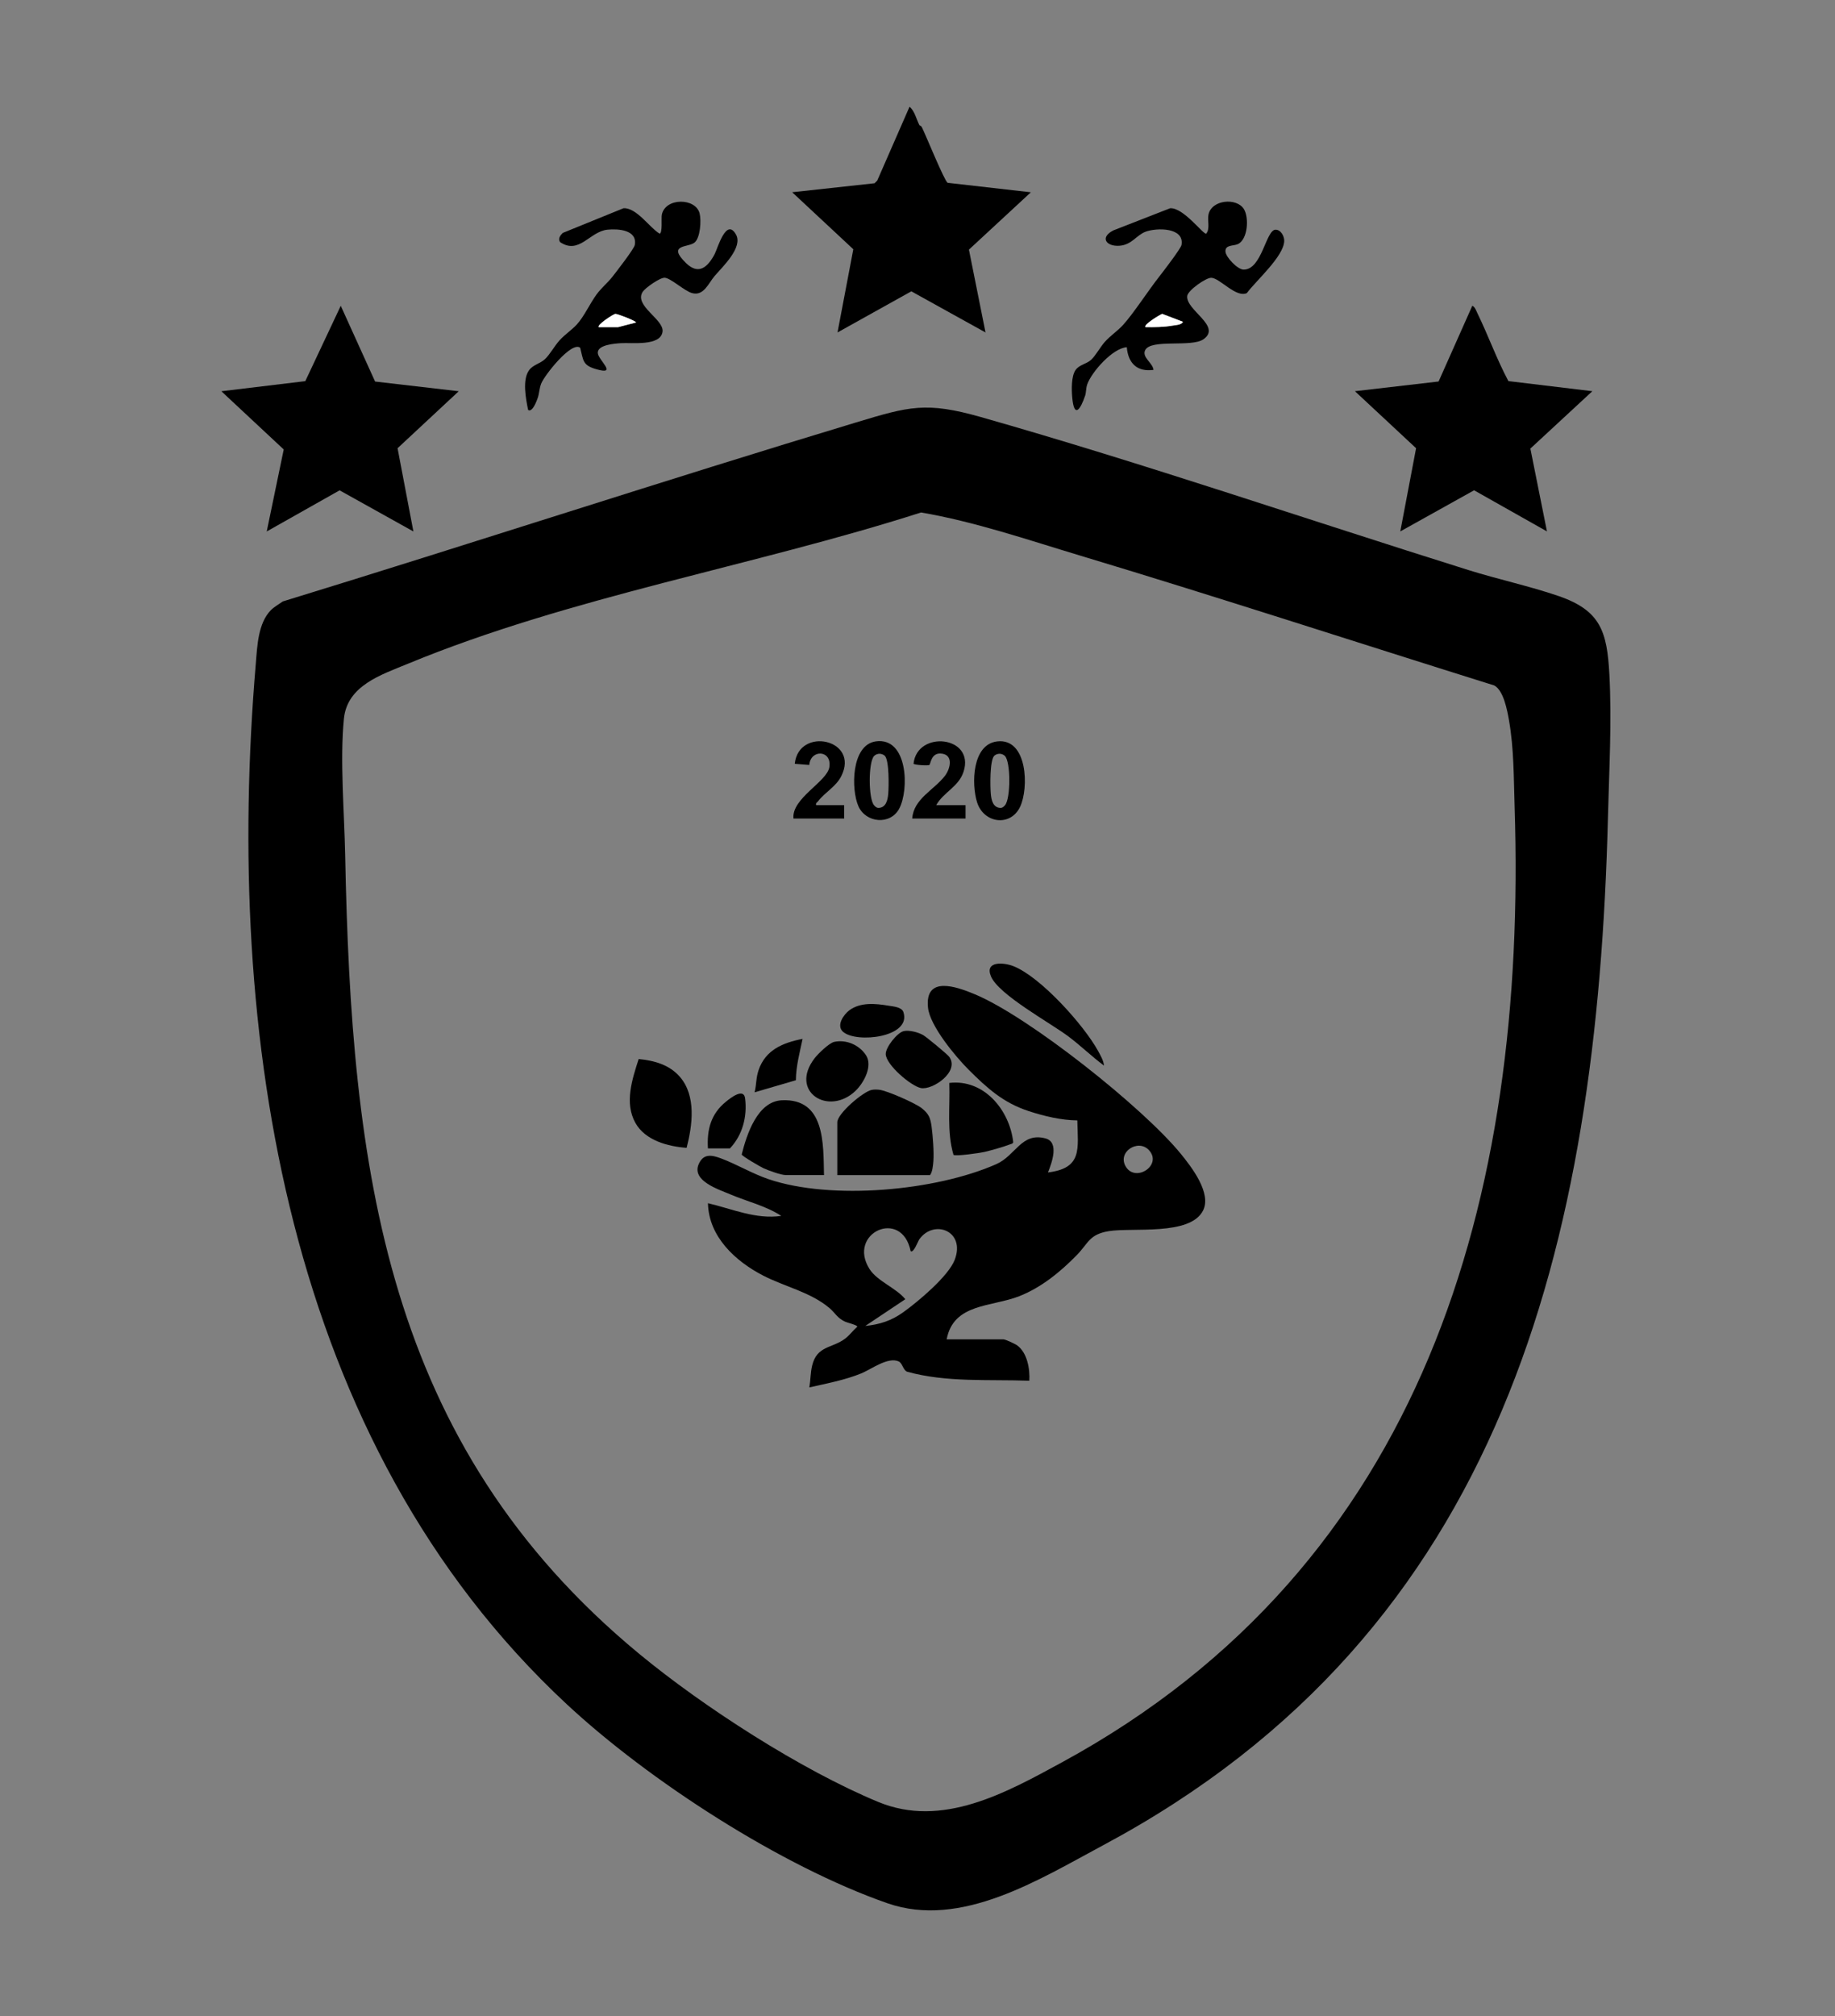 <?xml version="1.0" encoding="UTF-8"?>
<svg id="Layer_1" xmlns="http://www.w3.org/2000/svg" version="1.1" viewBox="0 0 412.5 453">
  <rect x="0" y="0" width="412.5" height="453" fill="#808080" stroke="none"/>
  <!-- Generator: Adobe Illustrator 29.8.2, SVG Export Plug-In . SVG Version: 2.1.1 Build 3)  -->
  <defs>
    <style>
      .st0 {
        fill: #fff;
      }
    </style>
  </defs>
  <path d="M60.89,137.08c.68-.69,1.87-1.38,2.69-1.96,42.99-13.18,85.82-27.23,128.88-40.22,11.89-3.59,15.71-4.7,28.04-1.2,36.56,10.39,73.23,22.99,109.56,34.36,6.63,2.08,13.77,3.61,20.25,5.83,9.48,3.25,10.95,7.96,11.47,17.62.57,10.57-.06,21.56-.32,32.1-2.42,95.74-23.4,182.78-113.4,230.91-14.42,7.71-31.99,18.84-48.55,13.08-23.92-8.33-53.66-27.54-72.17-44.78-63.25-58.88-76.84-150.86-69.84-233.7.33-3.94.49-9.09,3.4-12.05ZM207,115.15c-37.64,12.06-78.82,18.9-115.33,33.98-6.03,2.49-13.61,4.89-14.36,12.33-.92,9.23.09,21.14.28,30.55,1.39,70.43,8.81,132.27,66.1,179.55,14.46,11.94,36.4,26.08,53.7,33.26,14.41,5.99,28.82-2.07,41.38-8.91,81.36-44.28,104.54-126.79,101.71-214.69-.21-6.49-.14-13.01-1.27-19.42-.4-2.24-1.2-6.65-3.3-7.8-30.97-9.68-61.84-19.77-92.91-29.12-11.85-3.56-23.85-7.68-35.98-9.75Z"/>
  <path d="M206.66,28.1c.04.08.4.14.57.48.89,1.78,5.03,12,5.79,12.49l18.71,2.13-13.92,12.88,3.73,18.61-16.68-9.24-16.59,9.24,3.55-18.69-13.74-12.81,18.52-2.02.6-.6,7.26-16.59c1.17.97,1.52,2.78,2.2,4.1Z"/>
  <path d="M357.94,87.9l-13.92,12.88,3.73,18.61-16.38-9.24-16.59,9.24,3.55-18.69-13.75-12.81,18.81-2.18,7.58-17.02c.62.28.87,1.12,1.15,1.69,2.44,5.01,4.33,10.31,6.96,15.24l18.87,2.27Z"/>
  <polygon points="84.32 85.72 103.12 87.9 89.37 100.7 92.93 119.4 76.34 110.16 59.96 119.4 63.78 100.98 49.76 87.9 68.63 85.63 76.6 68.7 84.32 85.72"/>
  <path d="M156.1,54.51c-1.35,1.13-6.27.33-1.88,4.6,2.84,2.76,4.88.9,6.42-2,.68-1.28,2.6-8.32,4.8-4.43,1.64,2.9-3.01,7.24-4.75,9.27-1.46,1.71-2.48,4.61-5.11,3.9-1.71-.46-4.8-3.38-6.16-3.45-1.05-.06-4.33,2.25-4.93,3.14-2.07,3.11,4.75,6.18,4.45,8.93-.37,3.39-7.07,2.46-9.39,2.63-1.33.09-5.26.35-5.17,2.2.07,1.58,4.64,5.08-.37,3.64-3.09-.89-2.86-1.97-3.59-4.82-1.98-1.51-8.06,6.24-8.77,8.07-.41,1.05-.42,2.15-.75,3.15-.2.6-1.21,3.42-2.18,2.76-.51-2.47-1.35-6.81.22-8.93.9-1.23,2.46-1.47,3.54-2.46s2.19-3.01,3.28-4.22c1.2-1.33,2.81-2.39,3.91-3.59,1.63-1.79,2.93-4.68,4.4-6.7,1.12-1.54,2.54-2.68,3.54-3.95.87-1.11,4.93-6.32,5.09-7.22.6-3.39-3.72-3.67-6.13-3.43-4.02.4-6.35,5.7-10.67,2.79-.51-.77.04-1.51.61-2.06l13.66-5.55c2.94-.14,5.78,4.29,8.09,5.71.73-.04.35-3.48.52-4.27.78-3.85,7.64-3.82,8.5-.24.38,1.58.16,5.44-1.16,6.53ZM134.6,73.5h4.35l4.04-1.05c0-.34-4.14-1.95-4.65-1.93-.45.02-4.26,2.52-3.74,2.98Z"/>
  <path d="M259.31,83.1c-3.69.5-5.7-1.48-6.01-5.09-3.19.2-7.91,5.57-8.89,8.33-.31.87-.23,1.81-.47,2.53-1.05,3.13-2.48,5.26-2.91.38-.15-1.68-.23-4.73.76-6.13.84-1.19,2.42-1.33,3.45-2.25s2.11-2.94,3.13-4.07c1.21-1.35,2.95-2.54,4.05-3.75,2.39-2.63,5.63-7.66,8.09-10.8.83-1.06,4.95-6.41,5.09-7.22.69-3.96-5.56-3.9-8.08-2.97-2.05.76-3.09,2.95-5.86,3.15-3.04.22-4.47-1.91-1.35-3.46l12.75-4.97c3.02-.13,7.36,5.87,8.08,5.72.93-1.12.24-2.87.52-4.28.69-3.39,6.38-3.87,7.98-1.22,1.16,1.91.88,6.79-1.37,7.84-1.02.47-2.89.1-2.79,1.69.08,1.25,2.71,4.01,4.05,4.04,4.14.09,5.03-8.91,7.19-8.96,1.19-.03,2,1.44,1.97,2.53-.1,3.47-6.34,8.92-8.41,11.71-2.42,1.12-6.01-3.33-7.96-3.44-1.2-.07-5.3,2.84-5.44,4.08-.37,3.19,7.83,6.78,3.67,9.72-2.71,1.91-11.85-.15-13.13,2.48-.77,1.6,1.76,2.87,1.88,4.42ZM265.91,72.3l-4.66-1.78c-.5.18-4.32,2.46-3.74,2.98,2.02.03,4.1,0,6.1-.34.71-.12,1.99-.14,2.29-.85Z"/>
  <path class="st0" d="M134.6,73.5c-.52-.46,3.28-2.96,3.74-2.98.51-.02,4.64,1.59,4.65,1.93l-4.04,1.05h-4.35Z"/>
  <path class="st0" d="M265.91,72.3c-.3.71-1.58.73-2.29.85-2,.35-4.08.37-6.1.34-.58-.52,3.23-2.8,3.74-2.98l4.66,1.78Z"/>
  <path d="M212.8,300.9h12.74c.45,0,2.66,1.02,3.13,1.37,2.26,1.66,2.88,5.31,2.72,7.93-9.14-.33-18.64.43-27.5-2.03-.91-.41-1.01-1.92-1.88-2.31-2.4-1.08-6.15,1.77-8.39,2.69-3.67,1.5-7.82,2.28-11.68,3.15.28-1.62.24-3.31.63-4.91,1.1-4.51,4.45-3.81,7.43-6.06.98-.74,1.79-1.86,2.72-2.67,0-.39-2.27-.89-2.76-1.13-1.84-.88-2.16-1.93-3.52-3.07-4.3-3.61-10-4.76-14.9-7.29-6.23-3.22-12.23-8.72-12.39-16.25,5.43,1.27,10.77,3.68,16.48,2.85-3.46-2.26-7.62-3.21-11.39-4.81-2.69-1.14-8.84-3.06-7.16-6.85,1.08-2.43,2.97-2.02,5.05-1.24,3.53,1.32,6.98,3.41,10.64,4.65,14.13,4.78,37.56,2.65,51.2-3.38,4.37-1.93,5.62-7.19,11.02-5.79,3.2.83,1.45,5.5.59,7.66,7.79-.96,6.73-5.28,6.6-11.7-3.63-.03-7.5-.96-10.95-2.09-5.69-1.86-9.3-5.12-13.49-9.3-2.92-2.91-8.72-9.86-9.13-13.96-.73-7.25,6.4-4.7,10.49-3,12.22,5.08,37.88,25.5,46.32,35.84,2.42,2.96,7.03,8.89,5,12.81-2.94,5.68-15.89,3.72-21.19,4.59-4.4.73-4.54,2.69-7.19,5.4-3.69,3.77-8,7.29-12.96,9.23-6.19,2.42-14.75,1.55-16.27,9.67ZM258.27,258.39c-2.44-2.64-7.26.48-5.14,3.8,2.24,3.5,8.23-.46,5.14-3.8ZM204.71,281.1c-1.98-9.77-14.35-4.07-9.25,4,1.73,2.74,6.02,4.27,8.05,6.79l-8.99,6c3.26-.33,5.84-1.16,8.49-3.05,3.31-2.36,10.18-8.1,11.6-11.79,2.5-6.49-4.63-9.21-7.94-4.64-.32.45-1.3,3.18-1.96,2.68Z"/>
  <path d="M188.22,264v-11.85c0-1.98,5.82-6.9,7.71-7.28.6-.12,1.1-.1,1.7-.04,1.73.17,8.24,3.05,9.62,4.18,1.56,1.27,1.9,2.14,2.17,4.13.28,2.09.55,5.66.4,7.73-.07.94-.21,2.46-.76,3.14h-20.83Z"/>
  <path d="M185.22,264h-8.54c-1.13,0-3.92-1.03-5.05-1.54-.68-.31-4.84-2.72-4.9-3.09,1.13-4.48,3.52-11.93,9.04-12.18,9.74-.44,9.3,9.79,9.46,16.81Z"/>
  <path d="M143.58,237.93c3.51.35,6.89,1.26,9.27,4.02,3.69,4.27,2.81,10.86,1.5,15.93-4.21-.31-9.31-1.65-11.52-5.61-2.5-4.48-.72-9.81.74-14.34Z"/>
  <path d="M214.34,259.46c-1.53-5.24-.75-10.77-.94-16.16,7.82-.92,13.56,6.12,14.37,13.31-.11.39-.44.37-.73.49-1.2.49-4.44,1.41-5.78,1.71-1.02.23-6.36,1.01-6.92.65Z"/>
  <path d="M248.17,239.4c-2.77-2.06-5.23-4.47-8-6.55-4.08-3.06-15.65-9.35-17.4-13.48-1.47-3.47,2.76-3.19,5.01-2.32,6.13,2.39,15.87,13.26,19.05,19.04.54.99,1.24,2.17,1.34,3.31Z"/>
  <path d="M187.53,234.07c2.73-.56,5.57.67,7.11,2.95,1.64,2.44-.46,6.29-2.36,8.09-6.07,5.73-14.92.12-9.16-7.36.75-.98,3.27-3.44,4.42-3.68Z"/>
  <path d="M203.12,231.66c1.27-.29,3.26.25,4.39.88.71.4,5.48,4.33,5.89,4.91,2.37,3.34-3.77,7.5-6.37,7-2.25-.44-7.89-5.25-7.92-7.65-.02-1.54,2.6-4.81,4.01-5.13Z"/>
  <path d="M196.89,166.56c7.21-.99,7.53,10.91,5.23,15.15-2.01,3.71-7.48,3.18-9.15-.57s-1.65-13.81,3.92-14.58ZM197.71,169.34c-.41,0-.89.18-1.19.47-1.36,1.34-1.32,9.68-.03,11.11.26.29.52.55.93.59,1.74-.02,2.12-1.71,2.25-3.14.14-1.63.24-7.51-.76-8.56-.27-.28-.81-.47-1.2-.47Z"/>
  <path d="M224.17,166.57c6.85-.81,7.15,10.57,5.12,14.74-2.18,4.49-8.16,3.67-9.65-1.07-1.28-4.1-1.13-13,4.52-13.67ZM224.69,169.34c-.39,0-.93.18-1.2.47-1.01,1.05-.91,6.93-.76,8.56.13,1.44.51,3.13,2.25,3.14.41-.04.67-.3.93-.59,1.29-1.43,1.33-9.77-.03-11.11-.3-.29-.78-.47-1.19-.47Z"/>
  <path d="M210.45,180.9h6.6v3h-11.99c.32-4.46,4.9-6.4,7.35-9.59,1.31-1.7,1.95-4.87-.95-5.02-2.18-.12-2.26,2.39-2.54,2.57-.32.21-3.37,0-3.56-.27.78-7.62,13.87-6.27,11.24,1.8-1.11,3.4-4.51,4.57-6.14,7.5Z"/>
  <path d="M178.37,183.9c-.48-4.54,7.58-8.27,8.07-11.57.58-3.87-4.22-4.05-4.52-.47l-3.26-.26c.86-8.43,14.68-5.55,10.44,2.8-1.19,2.35-3.69,3.63-5.19,5.6-.23.3-.58.38-.45.9h6.3v3h-11.39Z"/>
  <path d="M189.51,231.81c-1.57-1.41.11-3.86,1.43-4.84,2.51-1.85,5.88-1.51,8.78-1.03,1.09.18,2.98.3,3.36,1.44,1.9,5.68-10.6,7.08-13.57,4.42Z"/>
  <path d="M180.42,233.4c-.65,3.07-1.48,6.12-1.51,9.29l-9.28,2.71c.43-1.72.3-3.2.89-4.96,1.54-4.57,5.49-6.19,9.9-7.04Z"/>
  <path d="M159.14,258c-.26-4.24.69-7.77,4.05-10.49,1.08-.88,4.01-3.18,4.31-.73.5,4.07-.57,8.23-3.42,11.23h-4.95Z"/>
</svg>